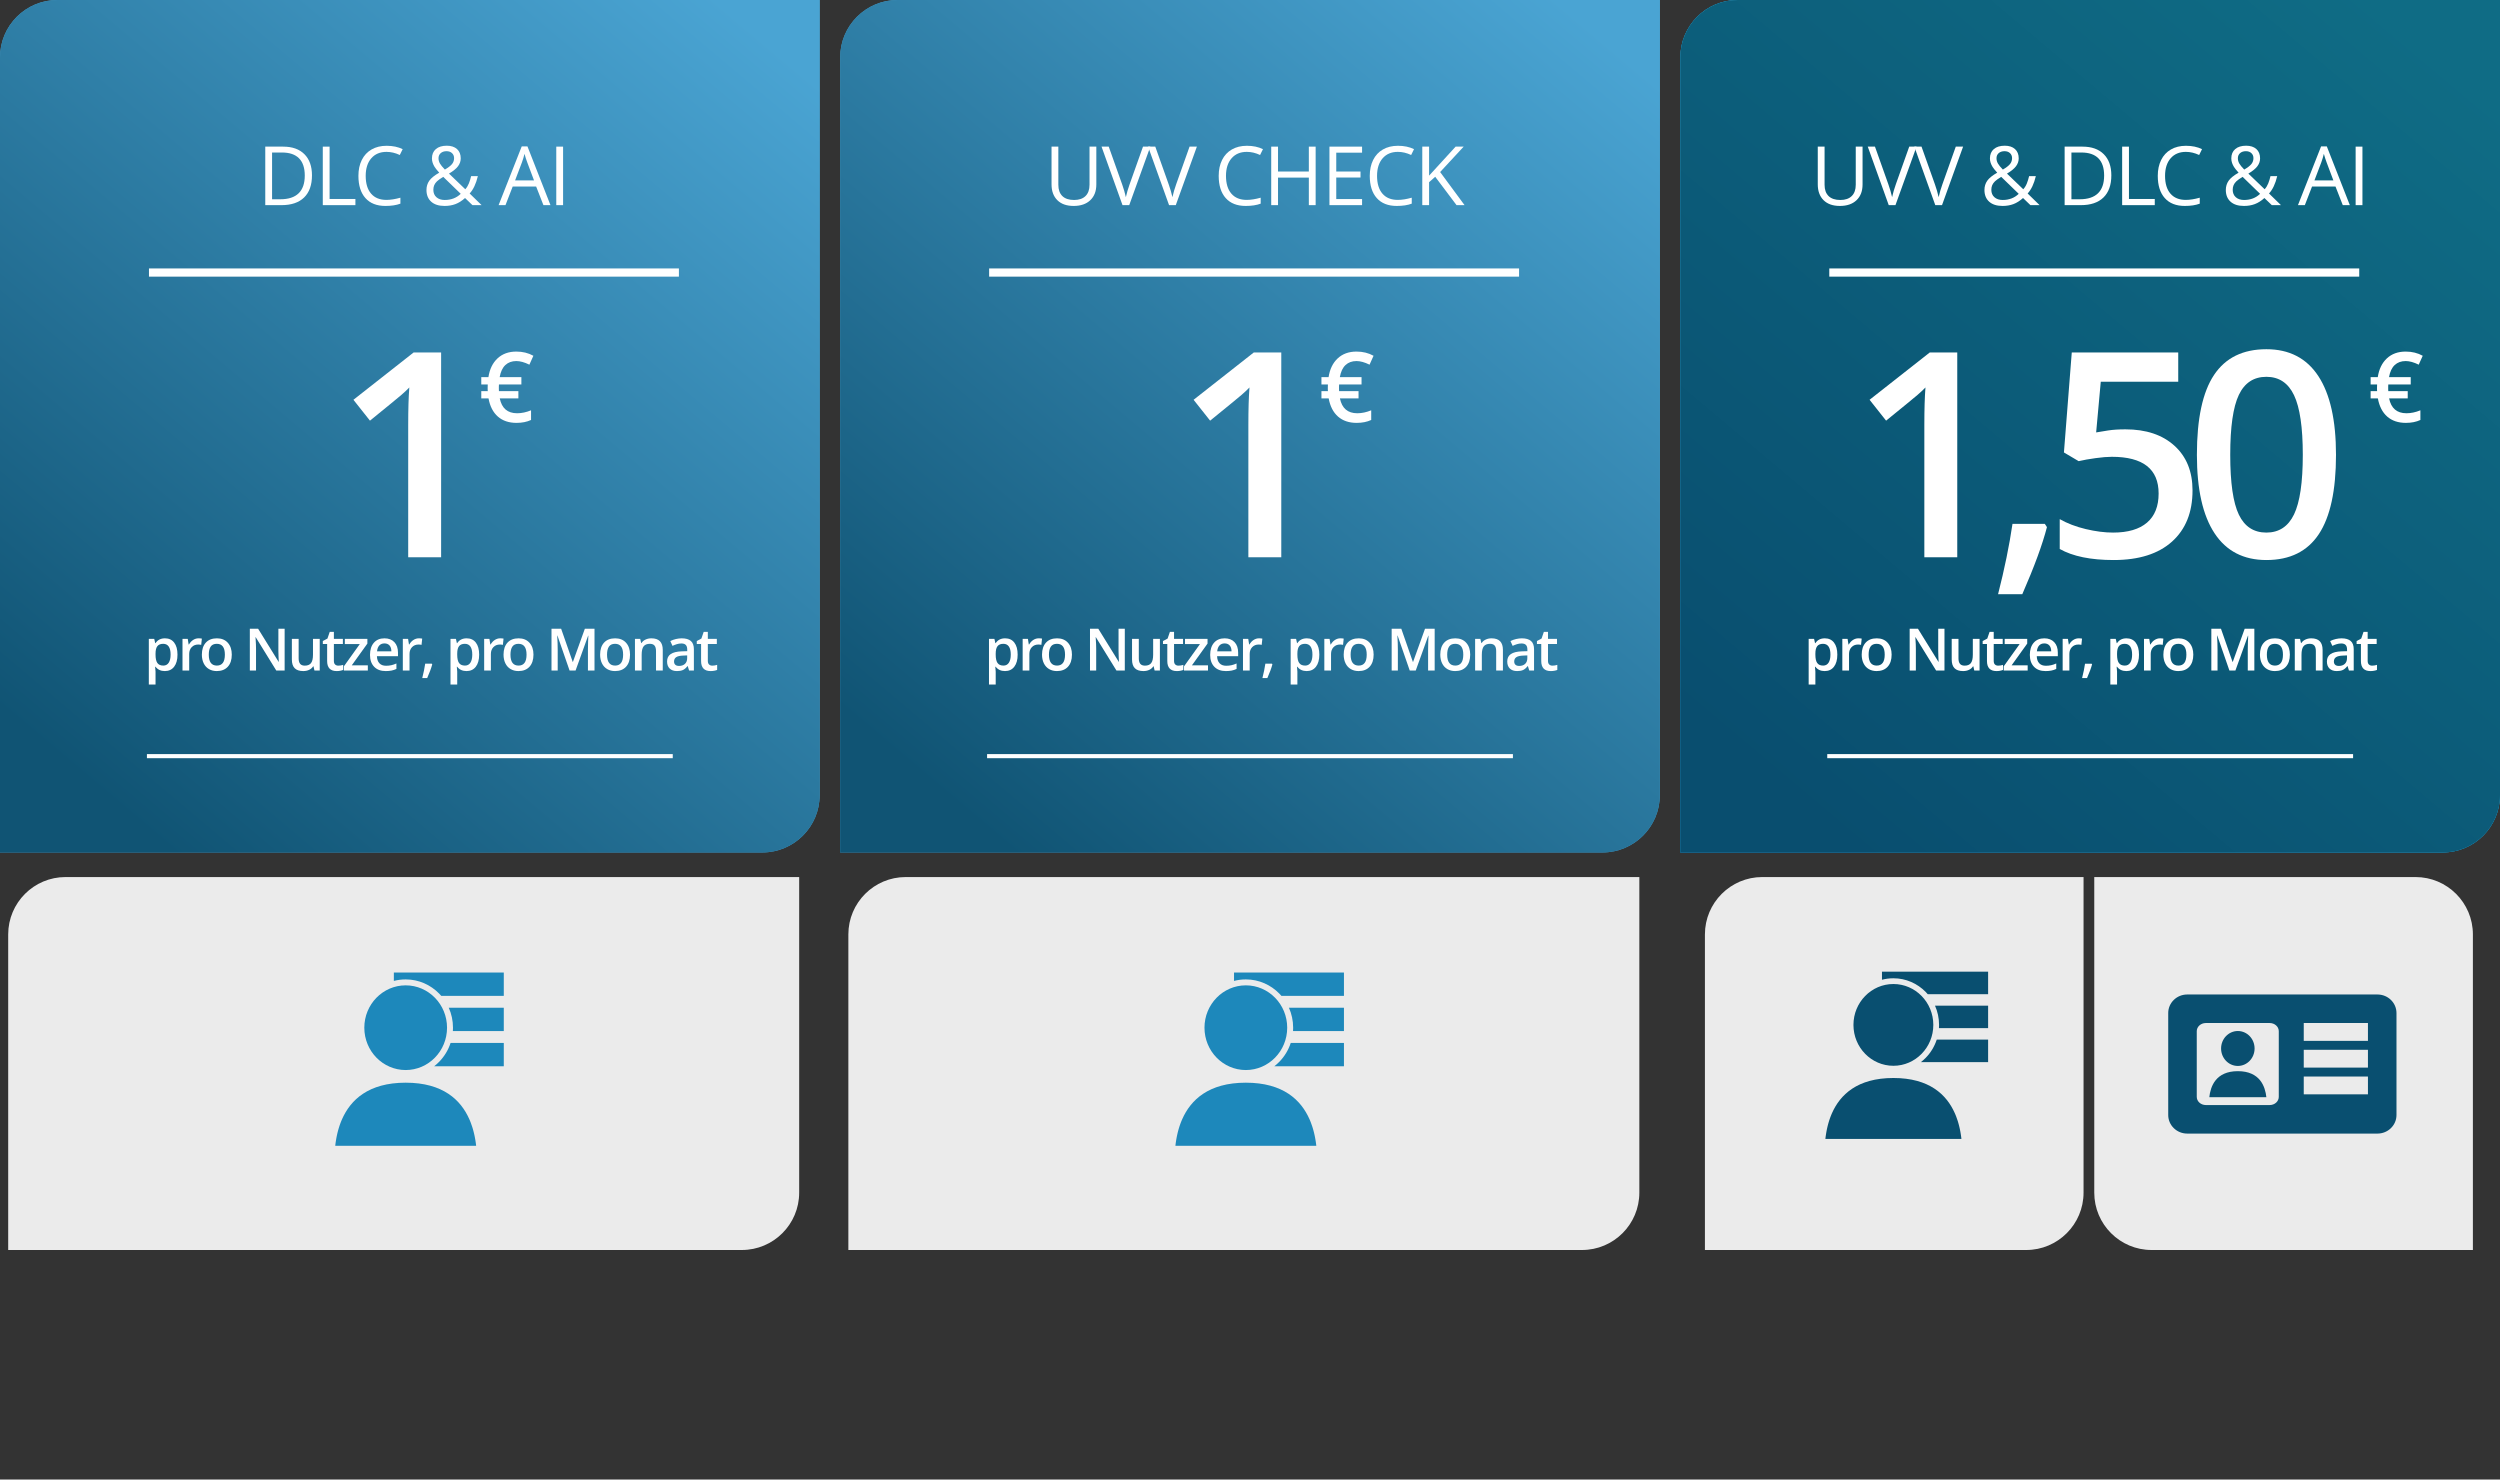 <svg width="610px" height="361px" viewBox="0 0 610 361" version="1.1" xmlns="http://www.w3.org/2000/svg" xmlns:xlink="http://www.w3.org/1999/xlink">
    <rect x="0" y="0" width="610" height="361" fill="#333333" stroke="none"/>
    <title>Image &amp; Text - Prices - UVV DE (Updated)</title>
    <defs>
        <linearGradient x1="96.228%" y1="6.825%" x2="20.765%" y2="100%" id="linearGradient-1">
            <stop stop-color="#4AA4D3" offset="0%"></stop>
            <stop stop-color="#105474" offset="100%"></stop>
        </linearGradient>
        <path d="M14,0 L200,0 L200,0 L200,194 C200,201.732 193.732,208 186,208 L0,208 L0,208 L3.55271368e-15,14 C2.60581843e-15,6.268 6.268,9.46895251e-16 14,0 Z" id="path-2"></path>
        <path d="M14,0 L200,0 L200,0 L200,194 C200,201.732 193.732,208 186,208 L0,208 L0,208 L3.55271368e-15,14 C2.60581843e-15,6.268 6.268,9.46895251e-16 14,0 Z" id="path-3"></path>
        <linearGradient x1="96.228%" y1="6.825%" x2="20.765%" y2="100%" id="linearGradient-4">
            <stop stop-color="#3EBDDF" offset="0%"></stop>
            <stop stop-color="#1D88BB" offset="100%"></stop>
        </linearGradient>
        <linearGradient x1="96.228%" y1="6.825%" x2="20.765%" y2="100%" id="linearGradient-5">
            <stop stop-color="#0F6C85" offset="1.53%"></stop>
            <stop stop-color="#094E6F" offset="100%"></stop>
        </linearGradient>
        <path d="M14,0 L200,0 L200,0 L200,194 C200,201.732 193.732,208 186,208 L0,208 L0,208 L3.55271368e-15,14 C2.60581843e-15,6.268 6.268,9.46895251e-16 14,0 Z" id="path-6"></path>
    </defs>
    <g id="Pricing" stroke="none" stroke-width="1" fill="none" fill-rule="evenodd">
        <g id="Image-&amp;-Text---Prices---UVV-DE-(Updated)">
            <rect id="Rectangle" x="0" y="0" width="610" height="361"></rect>
            <g id="Group-52">
                <g id="Group-62" transform="translate(207, 214)">
                    <path d="M14,0 L193,0 L193,0 L193,77 C193,84.732 186.732,91 179,91 L0,91 L0,91 L-1.77635684e-15,14 C-2.72325209e-15,6.268 6.268,9.46895251e-16 14,0 Z" id="Rectangle" fill="#EBEBEB"></path>
                    <g id="Icons/Products/checks" transform="translate(56.4, 5.4)" fill="#1D88BB">
                        <path d="M40.586,44.775 C49.711,44.775 54.051,49.014 56.115,53.687 L56.292,54.101 L56.292,54.101 L56.457,54.516 C56.589,54.862 56.711,55.21 56.821,55.557 L56.949,55.973 C56.99,56.112 57.03,56.25 57.067,56.388 L57.176,56.802 L57.176,56.802 L57.276,57.214 L57.276,57.214 L57.368,57.623 L57.368,57.623 L57.451,58.029 C57.464,58.096 57.477,58.163 57.489,58.23 L57.561,58.63 L57.561,58.63 L57.626,59.025 L57.626,59.025 L57.683,59.414 L57.683,59.414 L57.734,59.798 L57.734,59.798 L57.779,60.176 L57.779,60.176 L23.396,60.176 L23.441,59.798 L23.441,59.798 L23.492,59.414 L23.492,59.414 L23.55,59.025 L23.55,59.025 L23.614,58.63 L23.614,58.63 L23.686,58.23 L23.686,58.23 L23.765,57.826 L23.765,57.826 L23.852,57.419 L23.852,57.419 L23.947,57.008 C23.964,56.94 23.981,56.871 23.998,56.802 L24.107,56.388 C24.145,56.25 24.184,56.112 24.225,55.973 L24.353,55.557 C24.375,55.487 24.398,55.418 24.421,55.348 L24.564,54.932 C24.613,54.793 24.664,54.654 24.718,54.516 L24.882,54.101 L24.882,54.101 L25.059,53.687 C27.122,49.014 31.461,44.775 40.586,44.775 Z M40.586,21.025 C46.155,21.025 50.678,25.654 50.678,31.358 C50.678,37.067 46.155,41.69 40.586,41.69 C35.017,41.69 30.493,37.067 30.493,31.358 C30.493,25.654 35.017,21.025 40.586,21.025 Z M64.525,35.078 L64.525,40.765 L47.536,40.765 C47.968,40.432 48.377,40.068 48.759,39.676 C50.006,38.399 50.969,36.831 51.541,35.078 L64.525,35.078 Z M51.099,26.49 L64.525,26.491 L64.525,32.178 L52.1,32.178 C52.119,31.907 52.128,31.634 52.128,31.358 C52.128,29.622 51.759,27.973 51.099,26.49 Z M64.525,17.904 L64.525,23.591 L49.263,23.59 C49.1,23.401 48.932,23.218 48.758,23.04 C46.665,20.897 43.774,19.575 40.586,19.575 C39.59,19.575 38.623,19.704 37.7,19.947 L37.7,17.904 L64.525,17.904 Z" id="Icon"></path>
                    </g>
                </g>
                <g id="Group-62-Copy-2" transform="translate(2, 214)">
                    <path d="M14,0 L193,0 L193,0 L193,77 C193,84.732 186.732,91 179,91 L0,91 L0,91 L-1.77635684e-15,14 C-2.72325209e-15,6.268 6.268,9.46895251e-16 14,0 Z" id="Rectangle" fill="#EBEBEB"></path>
                    <g id="Icons/Products/checks" transform="translate(56.4, 5.4)" fill="#1D88BB">
                        <path d="M40.586,44.775 C49.711,44.775 54.051,49.014 56.115,53.687 L56.292,54.101 L56.292,54.101 L56.457,54.516 C56.589,54.862 56.711,55.21 56.821,55.557 L56.949,55.973 C56.99,56.112 57.03,56.25 57.067,56.388 L57.176,56.802 L57.176,56.802 L57.276,57.214 L57.276,57.214 L57.368,57.623 L57.368,57.623 L57.451,58.029 C57.464,58.096 57.477,58.163 57.489,58.23 L57.561,58.63 L57.561,58.63 L57.626,59.025 L57.626,59.025 L57.683,59.414 L57.683,59.414 L57.734,59.798 L57.734,59.798 L57.779,60.176 L57.779,60.176 L23.396,60.176 L23.441,59.798 L23.441,59.798 L23.492,59.414 L23.492,59.414 L23.55,59.025 L23.55,59.025 L23.614,58.63 L23.614,58.63 L23.686,58.23 L23.686,58.23 L23.765,57.826 L23.765,57.826 L23.852,57.419 L23.852,57.419 L23.947,57.008 C23.964,56.94 23.981,56.871 23.998,56.802 L24.107,56.388 C24.145,56.25 24.184,56.112 24.225,55.973 L24.353,55.557 C24.375,55.487 24.398,55.418 24.421,55.348 L24.564,54.932 C24.613,54.793 24.664,54.654 24.718,54.516 L24.882,54.101 L24.882,54.101 L25.059,53.687 C27.122,49.014 31.461,44.775 40.586,44.775 Z M40.586,21.025 C46.155,21.025 50.678,25.654 50.678,31.358 C50.678,37.067 46.155,41.69 40.586,41.69 C35.017,41.69 30.493,37.067 30.493,31.358 C30.493,25.654 35.017,21.025 40.586,21.025 Z M64.525,35.078 L64.525,40.765 L47.536,40.765 C47.968,40.432 48.377,40.068 48.759,39.676 C50.006,38.399 50.969,36.831 51.541,35.078 L64.525,35.078 Z M51.099,26.49 L64.525,26.491 L64.525,32.178 L52.1,32.178 C52.119,31.907 52.128,31.634 52.128,31.358 C52.128,29.622 51.759,27.973 51.099,26.49 Z M64.525,17.904 L64.525,23.591 L49.263,23.59 C49.1,23.401 48.932,23.218 48.758,23.04 C46.665,20.897 43.774,19.575 40.586,19.575 C39.59,19.575 38.623,19.704 37.7,19.947 L37.7,17.904 L64.525,17.904 Z" id="Icon"></path>
                    </g>
                </g>
                <g id="Group-53-Copy-2" transform="translate(205, 0)">
                    <g id="Rectangle">
                        <use fill="#4AA4D3" xlink:href="#path-2"></use>
                        <use fill="url(#linearGradient-1)" xlink:href="#path-2"></use>
                    </g>
                    <polygon id="Line-4" fill="#FFFFFF" fill-rule="nonzero" points="164.152 184 164.152 185 35.848 185 35.848 184"></polygon>
                    <g id="Group-59" transform="translate(36.313, 35.572)" fill="#FFFFFF" fill-rule="nonzero">
                        <g id="UVV-CHECK" transform="translate(15.263, 0)">
                            <path d="M10.928,0.205 L10.928,9.443 C10.928,11.071 10.436,12.35 9.453,13.281 C8.47,14.212 7.119,14.678 5.4,14.678 C3.682,14.678 2.352,14.209 1.411,13.271 C0.47,12.334 -5.68434189e-14,11.045 -5.68434189e-14,9.404 L-5.68434189e-14,0.205 L1.66,0.205 L1.66,9.521 C1.66,10.713 1.986,11.628 2.637,12.266 C3.288,12.904 4.245,13.223 5.508,13.223 C6.712,13.223 7.64,12.902 8.291,12.261 C8.942,11.619 9.268,10.7 9.268,9.502 L9.268,0.205 L10.928,0.205 Z" id="Path"></path>
                            <path d="M22.316,0.205 L24.103,0.205 L18.956,14.482 L17.316,14.482 L12.199,0.205 L13.956,0.205 L17.238,9.443 C17.615,10.505 17.915,11.536 18.136,12.539 C18.371,11.484 18.677,10.433 19.054,9.385 L22.316,0.205 Z" id="Path"></path>
                            <path d="M33.675,0.205 L35.462,0.205 L30.315,14.482 L28.675,14.482 L23.558,0.205 L25.315,0.205 L28.597,9.443 C28.974,10.505 29.274,11.536 29.495,12.539 C29.729,11.484 30.035,10.433 30.413,9.385 L33.675,0.205 Z" id="Path"></path>
                            <path d="M47.642,1.484 C46.073,1.484 44.835,2.007 43.927,3.052 C43.018,4.097 42.564,5.527 42.564,7.344 C42.564,9.212 43.002,10.656 43.878,11.675 C44.753,12.694 46.002,13.203 47.623,13.203 C48.619,13.203 49.755,13.024 51.031,12.666 L51.031,14.121 C50.041,14.492 48.821,14.678 47.369,14.678 C45.266,14.678 43.643,14.04 42.501,12.764 C41.358,11.488 40.787,9.674 40.787,7.324 C40.787,5.853 41.062,4.564 41.612,3.457 C42.162,2.35 42.957,1.497 43.995,0.898 C45.033,0.299 46.256,0 47.662,0 C49.159,0 50.468,0.273 51.588,0.82 L50.885,2.246 C49.804,1.738 48.723,1.484 47.642,1.484 Z" id="Path"></path>
                            <polygon id="Path" points="64.441 14.482 62.781 14.482 62.781 7.764 55.261 7.764 55.261 14.482 53.601 14.482 53.601 0.205 55.261 0.205 55.261 6.279 62.781 6.279 62.781 0.205 64.441 0.205"></polygon>
                            <polygon id="Path" points="75.77 14.482 67.811 14.482 67.811 0.205 75.77 0.205 75.77 1.68 69.471 1.68 69.471 6.279 75.389 6.279 75.389 7.744 69.471 7.744 69.471 12.998 75.77 12.998"></polygon>
                            <path d="M84.502,1.484 C82.933,1.484 81.695,2.007 80.786,3.052 C79.878,4.097 79.424,5.527 79.424,7.344 C79.424,9.212 79.862,10.656 80.737,11.675 C81.613,12.694 82.862,13.203 84.483,13.203 C85.479,13.203 86.615,13.024 87.891,12.666 L87.891,14.121 C86.901,14.492 85.681,14.678 84.229,14.678 C82.126,14.678 80.503,14.04 79.361,12.764 C78.218,11.488 77.647,9.674 77.647,7.324 C77.647,5.853 77.922,4.564 78.472,3.457 C79.022,2.35 79.816,1.497 80.855,0.898 C81.893,0.299 83.115,0 84.522,0 C86.019,0 87.328,0.273 88.447,0.82 L87.744,2.246 C86.664,1.738 85.583,1.484 84.502,1.484 Z" id="Path"></path>
                            <polygon id="Path" points="100.773 14.482 98.82 14.482 93.615 7.559 92.121 8.887 92.121 14.482 90.461 14.482 90.461 0.205 92.121 0.205 92.121 7.285 98.595 0.205 100.558 0.205 94.816 6.406"></polygon>
                        </g>
                        <g id="Group-66" transform="translate(0, 50.213)">
                            <g id="pro-Nutzer,-pro-Mona" transform="translate(0, 67.623)">
                                <path d="M3.912,10.333 C2.935,10.333 2.178,9.983 1.639,9.281 L1.541,9.281 C1.606,9.931 1.639,10.327 1.639,10.466 L1.639,13.625 L0,13.625 L0,2.482 L1.325,2.482 C1.362,2.626 1.439,2.97 1.555,3.514 L1.639,3.514 C2.15,2.733 2.917,2.343 3.94,2.343 C4.902,2.343 5.651,2.691 6.188,3.389 C6.725,4.086 6.994,5.064 6.994,6.324 C6.994,7.584 6.72,8.567 6.174,9.274 C5.628,9.98 4.874,10.333 3.912,10.333 Z M3.514,3.682 C2.863,3.682 2.388,3.872 2.088,4.253 C1.788,4.634 1.639,5.243 1.639,6.08 L1.639,6.324 C1.639,7.263 1.787,7.943 2.085,8.364 C2.382,8.784 2.868,8.995 3.542,8.995 C4.109,8.995 4.546,8.762 4.853,8.297 C5.16,7.833 5.313,7.17 5.313,6.31 C5.313,5.446 5.161,4.791 4.856,4.347 C4.552,3.904 4.105,3.682 3.514,3.682 Z" id="Shape"></path>
                                <path d="M12.126,2.343 C12.456,2.343 12.728,2.366 12.942,2.413 L12.782,3.94 C12.549,3.884 12.308,3.856 12.057,3.856 C11.401,3.856 10.87,4.07 10.463,4.497 C10.057,4.925 9.853,5.481 9.853,6.164 L9.853,10.194 L8.215,10.194 L8.215,2.482 L9.498,2.482 L9.714,3.842 L9.798,3.842 C10.053,3.382 10.387,3.017 10.798,2.747 C11.21,2.478 11.652,2.343 12.126,2.343 Z" id="Path"></path>
                                <path d="M20.244,6.324 C20.244,7.584 19.921,8.567 19.274,9.274 C18.628,9.98 17.729,10.333 16.576,10.333 C15.855,10.333 15.219,10.171 14.665,9.845 C14.112,9.52 13.687,9.053 13.389,8.444 C13.092,7.835 12.943,7.128 12.943,6.324 C12.943,5.074 13.264,4.098 13.905,3.396 C14.547,2.694 15.451,2.343 16.618,2.343 C17.733,2.343 18.617,2.702 19.267,3.42 C19.918,4.138 20.244,5.106 20.244,6.324 Z M14.631,6.324 C14.631,8.105 15.288,8.995 16.604,8.995 C17.905,8.995 18.556,8.105 18.556,6.324 C18.556,4.562 17.901,3.682 16.59,3.682 C15.902,3.682 15.403,3.909 15.094,4.365 C14.785,4.82 14.631,5.474 14.631,6.324 Z" id="Shape"></path>
                                <path d="M33.138,10.194 L31.095,10.194 L26.082,2.071 L26.026,2.071 L26.061,2.524 C26.126,3.389 26.158,4.179 26.158,4.895 L26.158,10.194 L24.645,10.194 L24.645,0 L26.667,0 L31.667,8.081 L31.709,8.081 C31.699,7.974 31.681,7.585 31.653,6.913 C31.625,6.242 31.611,5.718 31.611,5.341 L31.611,0 L33.138,0 L33.138,10.194 Z" id="Path"></path>
                                <path d="M40.411,10.194 L40.181,9.183 L40.098,9.183 C39.87,9.541 39.546,9.822 39.125,10.027 C38.704,10.231 38.224,10.333 37.685,10.333 C36.751,10.333 36.054,10.101 35.593,9.636 C35.133,9.171 34.903,8.467 34.903,7.523 L34.903,2.482 L36.556,2.482 L36.556,7.238 C36.556,7.828 36.676,8.271 36.918,8.566 C37.16,8.861 37.539,9.009 38.055,9.009 C38.743,9.009 39.248,8.803 39.571,8.392 C39.894,7.98 40.056,7.291 40.056,6.324 L40.056,2.482 L41.701,2.482 L41.701,10.194 L40.411,10.194 Z" id="Path"></path>
                                <path d="M46.228,9.009 C46.627,9.009 47.027,8.946 47.427,8.82 L47.427,10.055 C47.246,10.134 47.012,10.2 46.726,10.253 C46.44,10.307 46.144,10.333 45.837,10.333 C44.285,10.333 43.508,9.515 43.508,7.879 L43.508,3.723 L42.455,3.723 L42.455,2.998 L43.585,2.399 L44.143,0.767 L45.154,0.767 L45.154,2.482 L47.35,2.482 L47.35,3.723 L45.154,3.723 L45.154,7.851 C45.154,8.246 45.253,8.538 45.45,8.726 C45.648,8.915 45.907,9.009 46.228,9.009 Z" id="Path"></path>
                                <polygon id="Path" points="53.438 10.194 47.588 10.194 47.588 9.183 51.486 3.737 47.825 3.737 47.825 2.482 53.327 2.482 53.327 3.626 49.513 8.939 53.438 8.939"></polygon>
                                <path d="M57.797,10.333 C56.598,10.333 55.66,9.984 54.984,9.284 C54.307,8.585 53.969,7.621 53.969,6.394 C53.969,5.134 54.283,4.144 54.911,3.424 C55.538,2.703 56.4,2.343 57.497,2.343 C58.515,2.343 59.32,2.652 59.91,3.27 C60.5,3.888 60.795,4.739 60.795,5.822 L60.795,6.708 L55.657,6.708 C55.68,7.456 55.882,8.031 56.263,8.433 C56.644,8.836 57.181,9.037 57.874,9.037 C58.329,9.037 58.754,8.994 59.146,8.908 C59.539,8.822 59.961,8.679 60.412,8.479 L60.412,9.811 C60.012,10.001 59.608,10.136 59.199,10.215 C58.79,10.294 58.322,10.333 57.797,10.333 Z M57.497,3.584 C56.977,3.584 56.56,3.749 56.246,4.079 C55.932,4.409 55.745,4.89 55.684,5.522 L59.185,5.522 C59.175,4.886 59.022,4.403 58.725,4.076 C58.427,3.748 58.018,3.584 57.497,3.584 Z" id="Shape"></path>
                                <path d="M65.886,2.343 C66.217,2.343 66.488,2.366 66.702,2.413 L66.542,3.94 C66.309,3.884 66.068,3.856 65.817,3.856 C65.161,3.856 64.63,4.07 64.223,4.497 C63.817,4.925 63.613,5.481 63.613,6.164 L63.613,10.194 L61.975,10.194 L61.975,2.482 L63.258,2.482 L63.474,3.842 L63.558,3.842 C63.813,3.382 64.147,3.017 64.558,2.747 C64.97,2.478 65.412,2.343 65.886,2.343 Z" id="Path"></path>
                                <path d="M69.151,8.695 C68.928,9.56 68.518,10.673 67.923,12.035 L66.717,12.035 C67.038,10.78 67.277,9.613 67.435,8.535 L69.046,8.535 L69.151,8.695 Z" id="Path"></path>
                                <path d="M77.52,10.333 C76.544,10.333 75.786,9.983 75.247,9.281 L75.149,9.281 C75.214,9.931 75.247,10.327 75.247,10.466 L75.247,13.625 L73.608,13.625 L73.608,2.482 L74.933,2.482 C74.97,2.626 75.047,2.97 75.163,3.514 L75.247,3.514 C75.758,2.733 76.525,2.343 77.548,2.343 C78.51,2.343 79.259,2.691 79.796,3.389 C80.333,4.086 80.602,5.064 80.602,6.324 C80.602,7.584 80.329,8.567 79.782,9.274 C79.236,9.98 78.482,10.333 77.52,10.333 Z M77.122,3.682 C76.472,3.682 75.996,3.872 75.696,4.253 C75.397,4.634 75.247,5.243 75.247,6.08 L75.247,6.324 C75.247,7.263 75.395,7.943 75.693,8.364 C75.99,8.784 76.476,8.995 77.15,8.995 C77.717,8.995 78.154,8.762 78.461,8.297 C78.768,7.833 78.921,7.17 78.921,6.31 C78.921,5.446 78.769,4.791 78.465,4.347 C78.16,3.904 77.713,3.682 77.122,3.682 Z" id="Shape"></path>
                                <path d="M85.735,2.343 C86.065,2.343 86.337,2.366 86.55,2.413 L86.39,3.94 C86.158,3.884 85.916,3.856 85.665,3.856 C85.009,3.856 84.478,4.07 84.072,4.497 C83.665,4.925 83.461,5.481 83.461,6.164 L83.461,10.194 L81.823,10.194 L81.823,2.482 L83.106,2.482 L83.322,3.842 L83.406,3.842 C83.661,3.382 83.995,3.017 84.406,2.747 C84.818,2.478 85.26,2.343 85.735,2.343 Z" id="Path"></path>
                                <path d="M93.852,6.324 C93.852,7.584 93.529,8.567 92.883,9.274 C92.236,9.98 91.337,10.333 90.184,10.333 C89.464,10.333 88.827,10.171 88.274,9.845 C87.72,9.52 87.295,9.053 86.998,8.444 C86.7,7.835 86.551,7.128 86.551,6.324 C86.551,5.074 86.872,4.098 87.514,3.396 C88.155,2.694 89.059,2.343 90.226,2.343 C91.342,2.343 92.225,2.702 92.876,3.42 C93.526,4.138 93.852,5.106 93.852,6.324 Z M88.239,6.324 C88.239,8.105 88.896,8.995 90.212,8.995 C91.514,8.995 92.164,8.105 92.164,6.324 C92.164,4.562 91.509,3.682 90.198,3.682 C89.51,3.682 89.012,3.909 88.702,4.365 C88.393,4.82 88.239,5.474 88.239,6.324 Z" id="Shape"></path>
                                <path d="M102.66,10.194 L99.704,1.68 L99.648,1.68 C99.727,2.945 99.766,4.13 99.766,5.236 L99.766,10.194 L98.253,10.194 L98.253,0 L100.603,0 L103.434,8.109 L103.476,8.109 L106.391,0 L108.747,0 L108.747,10.194 L107.144,10.194 L107.144,5.153 C107.144,4.646 107.156,3.986 107.182,3.173 C107.207,2.359 107.23,1.866 107.248,1.694 L107.192,1.694 L104.131,10.194 L102.66,10.194 Z" id="Path"></path>
                                <path d="M117.415,6.324 C117.415,7.584 117.092,8.567 116.446,9.274 C115.8,9.98 114.9,10.333 113.748,10.333 C113.027,10.333 112.39,10.171 111.837,9.845 C111.284,9.52 110.859,9.053 110.561,8.444 C110.264,7.835 110.115,7.128 110.115,6.324 C110.115,5.074 110.436,4.098 111.077,3.396 C111.719,2.694 112.623,2.343 113.789,2.343 C114.905,2.343 115.788,2.702 116.439,3.42 C117.09,4.138 117.415,5.106 117.415,6.324 Z M111.802,6.324 C111.802,8.105 112.46,8.995 113.776,8.995 C115.077,8.995 115.728,8.105 115.728,6.324 C115.728,4.562 115.072,3.682 113.762,3.682 C113.074,3.682 112.575,3.909 112.266,4.365 C111.957,4.82 111.802,5.474 111.802,6.324 Z" id="Shape"></path>
                                <path d="M125.4,10.194 L123.754,10.194 L123.754,5.453 C123.754,4.858 123.635,4.414 123.395,4.121 C123.156,3.828 122.776,3.682 122.255,3.682 C121.563,3.682 121.056,3.886 120.735,4.295 C120.414,4.704 120.254,5.39 120.254,6.352 L120.254,10.194 L118.616,10.194 L118.616,2.482 L119.898,2.482 L120.129,3.493 L120.212,3.493 C120.445,3.126 120.775,2.843 121.202,2.643 C121.63,2.443 122.104,2.343 122.625,2.343 C124.475,2.343 125.4,3.284 125.4,5.167 L125.4,10.194 Z" id="Path"></path>
                                <path d="M131.823,10.194 L131.495,9.12 L131.439,9.12 C131.067,9.59 130.693,9.909 130.317,10.079 C129.94,10.249 129.457,10.333 128.866,10.333 C128.109,10.333 127.517,10.129 127.092,9.72 C126.666,9.311 126.454,8.732 126.454,7.984 C126.454,7.189 126.749,6.589 127.339,6.185 C127.93,5.78 128.829,5.56 130.038,5.522 L131.369,5.481 L131.369,5.069 C131.369,4.576 131.254,4.208 131.024,3.964 C130.794,3.72 130.437,3.598 129.954,3.598 C129.559,3.598 129.18,3.656 128.818,3.772 C128.455,3.888 128.106,4.026 127.772,4.184 L127.242,3.012 C127.66,2.794 128.118,2.628 128.615,2.514 C129.113,2.4 129.582,2.343 130.024,2.343 C131.005,2.343 131.745,2.557 132.245,2.984 C132.744,3.412 132.994,4.084 132.994,4.999 L132.994,10.194 L131.823,10.194 Z M129.382,9.078 C129.977,9.078 130.455,8.912 130.815,8.58 C131.175,8.247 131.356,7.781 131.356,7.182 L131.356,6.512 L130.365,6.554 C129.594,6.582 129.032,6.711 128.682,6.941 C128.331,7.171 128.155,7.523 128.155,7.998 C128.155,8.342 128.257,8.608 128.462,8.796 C128.666,8.984 128.973,9.078 129.382,9.078 Z" id="Shape"></path>
                                <path d="M137.472,9.009 C137.871,9.009 138.271,8.946 138.671,8.82 L138.671,10.055 C138.49,10.134 138.256,10.2 137.97,10.253 C137.684,10.307 137.388,10.333 137.081,10.333 C135.529,10.333 134.752,9.515 134.752,7.879 L134.752,3.723 L133.699,3.723 L133.699,2.998 L134.829,2.399 L135.387,0.767 L136.398,0.767 L136.398,2.482 L138.594,2.482 L138.594,3.723 L136.398,3.723 L136.398,7.851 C136.398,8.246 136.497,8.538 136.694,8.726 C136.892,8.915 137.151,9.009 137.472,9.009 Z" id="Path"></path>
                            </g>
                            <g id="€" transform="translate(81.119, 0)">
                                <path d="M8.553,2.313 C7.461,2.313 6.568,2.638 5.874,3.289 C5.181,3.94 4.718,4.923 4.486,6.241 L9.785,6.241 L9.785,8.03 L4.311,8.03 L4.288,8.553 L4.288,9.192 L4.311,9.646 L9.053,9.646 L9.053,11.424 L4.509,11.424 C5.005,13.841 6.415,15.049 8.739,15.049 C9.847,15.049 10.982,14.809 12.144,14.329 L12.144,16.688 C11.129,17.16 9.948,17.397 8.6,17.397 C6.732,17.397 5.216,16.885 4.05,15.863 C2.884,14.84 2.123,13.36 1.766,11.424 L0,11.424 L0,9.646 L1.58,9.646 L1.557,9.216 L1.557,8.786 L1.58,8.03 L0,8.03 L0,6.241 L1.743,6.241 C2.038,4.296 2.777,2.77 3.963,1.662 C5.148,0.554 6.678,0 8.553,0 C10.103,0 11.489,0.341 12.713,1.023 L11.737,3.196 C10.544,2.607 9.483,2.313 8.553,2.313 Z" id="Path"></path>
                            </g>
                            <g id="1" transform="translate(49.924, 0.21)">
                                <path d="M21.396,49.971 L13.364,49.971 L13.364,17.705 C13.364,13.854 13.455,10.801 13.638,8.545 C13.114,9.092 12.47,9.696 11.707,10.356 C10.943,11.017 8.385,13.114 4.033,16.646 L0,11.553 L14.697,0 L21.396,0 L21.396,49.971 Z" id="Path"></path>
                            </g>
                        </g>
                    </g>
                    <polygon id="Line-4" fill="#FFFFFF" fill-rule="nonzero" points="165.652 65.5 165.652 67.5 36.348 67.5 36.348 65.5"></polygon>
                </g>
                <g id="Group-53-Copy-5">
                    <g id="Rectangle">
                        <use fill="#4AA4D3" xlink:href="#path-3"></use>
                        <use fill="url(#linearGradient-1)" xlink:href="#path-3"></use>
                    </g>
                    <polygon id="Line-4" fill="#FFFFFF" fill-rule="nonzero" points="164.152 184 164.152 185 35.848 185 35.848 184"></polygon>
                    <g id="Group-59" transform="translate(36.313, 35.553)" fill="#FFFFFF" fill-rule="nonzero">
                        <g id="DLC-&amp;-AI" transform="translate(28.413, 0)">
                            <path d="M11.396,7.227 C11.396,9.583 10.757,11.385 9.478,12.632 C8.198,13.879 6.357,14.502 3.955,14.502 L0,14.502 L0,0.225 L4.375,0.225 C6.595,0.225 8.32,0.84 9.551,2.07 C10.781,3.301 11.396,5.02 11.396,7.227 Z M9.639,7.285 C9.639,5.423 9.172,4.02 8.237,3.076 C7.303,2.132 5.915,1.66 4.072,1.66 L1.66,1.66 L1.66,13.066 L3.682,13.066 C5.661,13.066 7.148,12.58 8.145,11.606 C9.141,10.633 9.639,9.193 9.639,7.285 Z" id="Shape"></path>
                            <polygon id="Path" points="14.035 14.502 14.035 0.225 15.695 0.225 15.695 12.998 21.994 12.998 21.994 14.502"></polygon>
                            <path d="M29.583,1.504 C28.014,1.504 26.775,2.026 25.867,3.071 C24.959,4.116 24.505,5.547 24.505,7.363 C24.505,9.232 24.943,10.675 25.818,11.694 C26.694,12.713 27.942,13.223 29.563,13.223 C30.559,13.223 31.696,13.044 32.972,12.686 L32.972,14.141 C31.982,14.512 30.761,14.697 29.309,14.697 C27.207,14.697 25.584,14.059 24.441,12.783 C23.299,11.507 22.727,9.694 22.727,7.344 C22.727,5.872 23.003,4.583 23.553,3.477 C24.103,2.37 24.897,1.517 25.935,0.918 C26.974,0.319 28.196,0.02 29.602,0.02 C31.1,0.02 32.408,0.293 33.528,0.84 L32.825,2.266 C31.744,1.758 30.664,1.504 29.583,1.504 Z" id="Path"></path>
                            <path d="M42.271,3.066 C42.271,3.516 42.388,3.944 42.623,4.351 C42.857,4.757 43.258,5.247 43.824,5.82 C44.664,5.332 45.248,4.881 45.577,4.468 C45.906,4.054 46.07,3.577 46.07,3.037 C46.07,2.536 45.902,2.127 45.567,1.812 C45.232,1.496 44.784,1.338 44.224,1.338 C43.645,1.338 43.175,1.494 42.813,1.807 C42.452,2.119 42.271,2.539 42.271,3.066 Z M43.785,13.242 C45.354,13.242 46.656,12.741 47.691,11.738 L43.424,7.598 C42.701,8.04 42.19,8.407 41.89,8.696 C41.591,8.986 41.37,9.297 41.226,9.629 C41.083,9.961 41.012,10.339 41.012,10.762 C41.012,11.523 41.264,12.127 41.768,12.573 C42.273,13.019 42.945,13.242 43.785,13.242 Z M39.332,10.801 C39.332,9.954 39.558,9.206 40.011,8.555 C40.463,7.904 41.275,7.246 42.447,6.582 C41.894,5.964 41.518,5.495 41.319,5.176 C41.121,4.857 40.963,4.525 40.846,4.18 C40.728,3.835 40.67,3.477 40.67,3.105 C40.67,2.129 40.989,1.367 41.627,0.82 C42.265,0.273 43.153,0 44.293,0 C45.347,0 46.178,0.272 46.783,0.815 C47.388,1.359 47.691,2.116 47.691,3.086 C47.691,3.783 47.47,4.425 47.027,5.015 C46.584,5.604 45.852,6.201 44.83,6.807 L48.805,10.625 C49.169,10.221 49.46,9.748 49.679,9.204 C49.897,8.66 50.081,8.066 50.23,7.422 L51.871,7.422 C51.428,9.284 50.761,10.697 49.869,11.66 L52.789,14.502 L50.553,14.502 L48.746,12.764 C47.978,13.454 47.196,13.949 46.402,14.248 C45.608,14.548 44.722,14.697 43.746,14.697 C42.346,14.697 41.261,14.352 40.489,13.662 C39.718,12.972 39.332,12.018 39.332,10.801 Z" id="Shape"></path>
                            <path d="M67.87,14.502 L66.093,9.961 L60.37,9.961 L58.612,14.502 L56.932,14.502 L62.577,0.166 L63.973,0.166 L69.589,14.502 L67.87,14.502 Z M65.575,8.467 L63.915,4.043 C63.7,3.483 63.479,2.796 63.251,1.982 C63.107,2.607 62.902,3.294 62.635,4.043 L60.956,8.467 L65.575,8.467 Z" id="Shape"></path>
                            <polygon id="Path" points="71.006 14.502 71.006 0.225 72.666 0.225 72.666 14.502"></polygon>
                        </g>
                        <g id="Group-66" transform="translate(0, 50.232)">
                            <g id="pro-Nutzer,-pro-Mona" transform="translate(0, 67.623)">
                                <path d="M3.912,10.333 C2.935,10.333 2.178,9.983 1.639,9.281 L1.541,9.281 C1.606,9.931 1.639,10.327 1.639,10.466 L1.639,13.625 L0,13.625 L0,2.482 L1.325,2.482 C1.362,2.626 1.439,2.97 1.555,3.514 L1.639,3.514 C2.15,2.733 2.917,2.343 3.94,2.343 C4.902,2.343 5.651,2.691 6.188,3.389 C6.725,4.086 6.994,5.064 6.994,6.324 C6.994,7.584 6.72,8.567 6.174,9.274 C5.628,9.98 4.874,10.333 3.912,10.333 Z M3.514,3.682 C2.863,3.682 2.388,3.872 2.088,4.253 C1.788,4.634 1.639,5.243 1.639,6.08 L1.639,6.324 C1.639,7.263 1.787,7.943 2.085,8.364 C2.382,8.784 2.868,8.995 3.542,8.995 C4.109,8.995 4.546,8.762 4.853,8.297 C5.16,7.833 5.313,7.17 5.313,6.31 C5.313,5.446 5.161,4.791 4.856,4.347 C4.552,3.904 4.105,3.682 3.514,3.682 Z" id="Shape"></path>
                                <path d="M12.126,2.343 C12.456,2.343 12.728,2.366 12.942,2.413 L12.782,3.94 C12.549,3.884 12.308,3.856 12.057,3.856 C11.401,3.856 10.87,4.07 10.463,4.497 C10.057,4.925 9.853,5.481 9.853,6.164 L9.853,10.194 L8.215,10.194 L8.215,2.482 L9.498,2.482 L9.714,3.842 L9.798,3.842 C10.053,3.382 10.387,3.017 10.798,2.747 C11.21,2.478 11.652,2.343 12.126,2.343 Z" id="Path"></path>
                                <path d="M20.244,6.324 C20.244,7.584 19.921,8.567 19.274,9.274 C18.628,9.98 17.729,10.333 16.576,10.333 C15.855,10.333 15.219,10.171 14.665,9.845 C14.112,9.52 13.687,9.053 13.389,8.444 C13.092,7.835 12.943,7.128 12.943,6.324 C12.943,5.074 13.264,4.098 13.905,3.396 C14.547,2.694 15.451,2.343 16.618,2.343 C17.733,2.343 18.617,2.702 19.267,3.42 C19.918,4.138 20.244,5.106 20.244,6.324 Z M14.631,6.324 C14.631,8.105 15.288,8.995 16.604,8.995 C17.905,8.995 18.556,8.105 18.556,6.324 C18.556,4.562 17.901,3.682 16.59,3.682 C15.902,3.682 15.403,3.909 15.094,4.365 C14.785,4.82 14.631,5.474 14.631,6.324 Z" id="Shape"></path>
                                <path d="M33.138,10.194 L31.095,10.194 L26.082,2.071 L26.026,2.071 L26.061,2.524 C26.126,3.389 26.158,4.179 26.158,4.895 L26.158,10.194 L24.645,10.194 L24.645,0 L26.667,0 L31.667,8.081 L31.709,8.081 C31.699,7.974 31.681,7.585 31.653,6.913 C31.625,6.242 31.611,5.718 31.611,5.341 L31.611,0 L33.138,0 L33.138,10.194 Z" id="Path"></path>
                                <path d="M40.411,10.194 L40.181,9.183 L40.098,9.183 C39.87,9.541 39.546,9.822 39.125,10.027 C38.704,10.231 38.224,10.333 37.685,10.333 C36.751,10.333 36.054,10.101 35.593,9.636 C35.133,9.171 34.903,8.467 34.903,7.523 L34.903,2.482 L36.556,2.482 L36.556,7.238 C36.556,7.828 36.676,8.271 36.918,8.566 C37.16,8.861 37.539,9.009 38.055,9.009 C38.743,9.009 39.248,8.803 39.571,8.392 C39.894,7.98 40.056,7.291 40.056,6.324 L40.056,2.482 L41.701,2.482 L41.701,10.194 L40.411,10.194 Z" id="Path"></path>
                                <path d="M46.228,9.009 C46.627,9.009 47.027,8.946 47.427,8.82 L47.427,10.055 C47.246,10.134 47.012,10.2 46.726,10.253 C46.44,10.307 46.144,10.333 45.837,10.333 C44.285,10.333 43.508,9.515 43.508,7.879 L43.508,3.723 L42.455,3.723 L42.455,2.998 L43.585,2.399 L44.143,0.767 L45.154,0.767 L45.154,2.482 L47.35,2.482 L47.35,3.723 L45.154,3.723 L45.154,7.851 C45.154,8.246 45.253,8.538 45.45,8.726 C45.648,8.915 45.907,9.009 46.228,9.009 Z" id="Path"></path>
                                <polygon id="Path" points="53.438 10.194 47.588 10.194 47.588 9.183 51.486 3.737 47.825 3.737 47.825 2.482 53.327 2.482 53.327 3.626 49.513 8.939 53.438 8.939"></polygon>
                                <path d="M57.797,10.333 C56.598,10.333 55.66,9.984 54.984,9.284 C54.307,8.585 53.969,7.621 53.969,6.394 C53.969,5.134 54.283,4.144 54.911,3.424 C55.538,2.703 56.4,2.343 57.497,2.343 C58.515,2.343 59.32,2.652 59.91,3.27 C60.5,3.888 60.795,4.739 60.795,5.822 L60.795,6.708 L55.657,6.708 C55.68,7.456 55.882,8.031 56.263,8.433 C56.644,8.836 57.181,9.037 57.874,9.037 C58.329,9.037 58.754,8.994 59.146,8.908 C59.539,8.822 59.961,8.679 60.412,8.479 L60.412,9.811 C60.012,10.001 59.608,10.136 59.199,10.215 C58.79,10.294 58.322,10.333 57.797,10.333 Z M57.497,3.584 C56.977,3.584 56.56,3.749 56.246,4.079 C55.932,4.409 55.745,4.89 55.684,5.522 L59.185,5.522 C59.175,4.886 59.022,4.403 58.725,4.076 C58.427,3.748 58.018,3.584 57.497,3.584 Z" id="Shape"></path>
                                <path d="M65.886,2.343 C66.217,2.343 66.488,2.366 66.702,2.413 L66.542,3.94 C66.309,3.884 66.068,3.856 65.817,3.856 C65.161,3.856 64.63,4.07 64.223,4.497 C63.817,4.925 63.613,5.481 63.613,6.164 L63.613,10.194 L61.975,10.194 L61.975,2.482 L63.258,2.482 L63.474,3.842 L63.558,3.842 C63.813,3.382 64.147,3.017 64.558,2.747 C64.97,2.478 65.412,2.343 65.886,2.343 Z" id="Path"></path>
                                <path d="M69.151,8.695 C68.928,9.56 68.518,10.673 67.923,12.035 L66.717,12.035 C67.038,10.78 67.277,9.613 67.435,8.535 L69.046,8.535 L69.151,8.695 Z" id="Path"></path>
                                <path d="M77.52,10.333 C76.544,10.333 75.786,9.983 75.247,9.281 L75.149,9.281 C75.214,9.931 75.247,10.327 75.247,10.466 L75.247,13.625 L73.608,13.625 L73.608,2.482 L74.933,2.482 C74.97,2.626 75.047,2.97 75.163,3.514 L75.247,3.514 C75.758,2.733 76.525,2.343 77.548,2.343 C78.51,2.343 79.259,2.691 79.796,3.389 C80.333,4.086 80.602,5.064 80.602,6.324 C80.602,7.584 80.329,8.567 79.782,9.274 C79.236,9.98 78.482,10.333 77.52,10.333 Z M77.122,3.682 C76.472,3.682 75.996,3.872 75.696,4.253 C75.397,4.634 75.247,5.243 75.247,6.08 L75.247,6.324 C75.247,7.263 75.395,7.943 75.693,8.364 C75.99,8.784 76.476,8.995 77.15,8.995 C77.717,8.995 78.154,8.762 78.461,8.297 C78.768,7.833 78.921,7.17 78.921,6.31 C78.921,5.446 78.769,4.791 78.465,4.347 C78.16,3.904 77.713,3.682 77.122,3.682 Z" id="Shape"></path>
                                <path d="M85.735,2.343 C86.065,2.343 86.337,2.366 86.55,2.413 L86.39,3.94 C86.158,3.884 85.916,3.856 85.665,3.856 C85.009,3.856 84.478,4.07 84.072,4.497 C83.665,4.925 83.461,5.481 83.461,6.164 L83.461,10.194 L81.823,10.194 L81.823,2.482 L83.106,2.482 L83.322,3.842 L83.406,3.842 C83.661,3.382 83.995,3.017 84.406,2.747 C84.818,2.478 85.26,2.343 85.735,2.343 Z" id="Path"></path>
                                <path d="M93.852,6.324 C93.852,7.584 93.529,8.567 92.883,9.274 C92.236,9.98 91.337,10.333 90.184,10.333 C89.464,10.333 88.827,10.171 88.274,9.845 C87.72,9.52 87.295,9.053 86.998,8.444 C86.7,7.835 86.551,7.128 86.551,6.324 C86.551,5.074 86.872,4.098 87.514,3.396 C88.155,2.694 89.059,2.343 90.226,2.343 C91.342,2.343 92.225,2.702 92.876,3.42 C93.526,4.138 93.852,5.106 93.852,6.324 Z M88.239,6.324 C88.239,8.105 88.896,8.995 90.212,8.995 C91.514,8.995 92.164,8.105 92.164,6.324 C92.164,4.562 91.509,3.682 90.198,3.682 C89.51,3.682 89.012,3.909 88.702,4.365 C88.393,4.82 88.239,5.474 88.239,6.324 Z" id="Shape"></path>
                                <path d="M102.66,10.194 L99.704,1.68 L99.648,1.68 C99.727,2.945 99.766,4.13 99.766,5.236 L99.766,10.194 L98.253,10.194 L98.253,0 L100.603,0 L103.434,8.109 L103.476,8.109 L106.391,0 L108.747,0 L108.747,10.194 L107.144,10.194 L107.144,5.153 C107.144,4.646 107.156,3.986 107.182,3.173 C107.207,2.359 107.23,1.866 107.248,1.694 L107.192,1.694 L104.131,10.194 L102.66,10.194 Z" id="Path"></path>
                                <path d="M117.415,6.324 C117.415,7.584 117.092,8.567 116.446,9.274 C115.8,9.98 114.9,10.333 113.748,10.333 C113.027,10.333 112.39,10.171 111.837,9.845 C111.284,9.52 110.859,9.053 110.561,8.444 C110.264,7.835 110.115,7.128 110.115,6.324 C110.115,5.074 110.436,4.098 111.077,3.396 C111.719,2.694 112.623,2.343 113.789,2.343 C114.905,2.343 115.788,2.702 116.439,3.42 C117.09,4.138 117.415,5.106 117.415,6.324 Z M111.802,6.324 C111.802,8.105 112.46,8.995 113.776,8.995 C115.077,8.995 115.728,8.105 115.728,6.324 C115.728,4.562 115.072,3.682 113.762,3.682 C113.074,3.682 112.575,3.909 112.266,4.365 C111.957,4.82 111.802,5.474 111.802,6.324 Z" id="Shape"></path>
                                <path d="M125.4,10.194 L123.754,10.194 L123.754,5.453 C123.754,4.858 123.635,4.414 123.395,4.121 C123.156,3.828 122.776,3.682 122.255,3.682 C121.563,3.682 121.056,3.886 120.735,4.295 C120.414,4.704 120.254,5.39 120.254,6.352 L120.254,10.194 L118.616,10.194 L118.616,2.482 L119.898,2.482 L120.129,3.493 L120.212,3.493 C120.445,3.126 120.775,2.843 121.202,2.643 C121.63,2.443 122.104,2.343 122.625,2.343 C124.475,2.343 125.4,3.284 125.4,5.167 L125.4,10.194 Z" id="Path"></path>
                                <path d="M131.823,10.194 L131.495,9.12 L131.439,9.12 C131.067,9.59 130.693,9.909 130.317,10.079 C129.94,10.249 129.457,10.333 128.866,10.333 C128.109,10.333 127.517,10.129 127.092,9.72 C126.666,9.311 126.454,8.732 126.454,7.984 C126.454,7.189 126.749,6.589 127.339,6.185 C127.93,5.78 128.829,5.56 130.038,5.522 L131.369,5.481 L131.369,5.069 C131.369,4.576 131.254,4.208 131.024,3.964 C130.794,3.72 130.437,3.598 129.954,3.598 C129.559,3.598 129.18,3.656 128.818,3.772 C128.455,3.888 128.106,4.026 127.772,4.184 L127.242,3.012 C127.66,2.794 128.118,2.628 128.615,2.514 C129.113,2.4 129.582,2.343 130.024,2.343 C131.005,2.343 131.745,2.557 132.245,2.984 C132.744,3.412 132.994,4.084 132.994,4.999 L132.994,10.194 L131.823,10.194 Z M129.382,9.078 C129.977,9.078 130.455,8.912 130.815,8.58 C131.175,8.247 131.356,7.781 131.356,7.182 L131.356,6.512 L130.365,6.554 C129.594,6.582 129.032,6.711 128.682,6.941 C128.331,7.171 128.155,7.523 128.155,7.998 C128.155,8.342 128.257,8.608 128.462,8.796 C128.666,8.984 128.973,9.078 129.382,9.078 Z" id="Shape"></path>
                                <path d="M137.472,9.009 C137.871,9.009 138.271,8.946 138.671,8.82 L138.671,10.055 C138.49,10.134 138.256,10.2 137.97,10.253 C137.684,10.307 137.388,10.333 137.081,10.333 C135.529,10.333 134.752,9.515 134.752,7.879 L134.752,3.723 L133.699,3.723 L133.699,2.998 L134.829,2.399 L135.387,0.767 L136.398,0.767 L136.398,2.482 L138.594,2.482 L138.594,3.723 L136.398,3.723 L136.398,7.851 C136.398,8.246 136.497,8.538 136.694,8.726 C136.892,8.915 137.151,9.009 137.472,9.009 Z" id="Path"></path>
                            </g>
                            <g id="€" transform="translate(81.119, 0)">
                                <path d="M8.553,2.313 C7.461,2.313 6.568,2.638 5.874,3.289 C5.181,3.94 4.718,4.923 4.486,6.241 L9.785,6.241 L9.785,8.03 L4.311,8.03 L4.288,8.553 L4.288,9.192 L4.311,9.646 L9.053,9.646 L9.053,11.424 L4.509,11.424 C5.005,13.841 6.415,15.049 8.739,15.049 C9.847,15.049 10.982,14.809 12.144,14.329 L12.144,16.688 C11.129,17.16 9.948,17.397 8.6,17.397 C6.732,17.397 5.216,16.885 4.05,15.863 C2.884,14.84 2.123,13.36 1.766,11.424 L0,11.424 L0,9.646 L1.58,9.646 L1.557,9.216 L1.557,8.786 L1.58,8.03 L0,8.03 L0,6.241 L1.743,6.241 C2.038,4.296 2.777,2.77 3.963,1.662 C5.148,0.554 6.678,0 8.553,0 C10.103,0 11.489,0.341 12.713,1.023 L11.737,3.196 C10.544,2.607 9.483,2.313 8.553,2.313 Z" id="Path"></path>
                            </g>
                            <g id="1" transform="translate(49.924, 0.21)">
                                <path d="M21.396,49.971 L13.364,49.971 L13.364,17.705 C13.364,13.854 13.455,10.801 13.638,8.545 C13.114,9.092 12.47,9.696 11.707,10.356 C10.943,11.017 8.385,13.114 4.033,16.646 L0,11.553 L14.697,0 L21.396,0 L21.396,49.971 Z" id="Path"></path>
                            </g>
                        </g>
                    </g>
                    <polygon id="Line-4" fill="#FFFFFF" fill-rule="nonzero" points="165.652 65.5 165.652 67.5 36.348 67.5 36.348 65.5"></polygon>
                </g>
                <g id="Group-53-Copy-3" transform="translate(410, 0)">
                    <g id="Rectangle">
                        <use fill="#1D88BB" xlink:href="#path-6"></use>
                        <use fill="url(#linearGradient-4)" xlink:href="#path-6"></use>
                        <use fill="url(#linearGradient-5)" xlink:href="#path-6"></use>
                    </g>
                    <g id="Group-35" transform="translate(31.313, 85.209)" fill="#FFFFFF" fill-rule="nonzero">
                        <g id="Group-66">
                            <g id="pro-Nutzer,-pro-Mona" transform="translate(0, 68.2)">
                                <path d="M3.912,10.333 C2.935,10.333 2.178,9.983 1.639,9.281 L1.541,9.281 C1.606,9.931 1.639,10.327 1.639,10.466 L1.639,13.625 L0,13.625 L0,2.482 L1.325,2.482 C1.362,2.626 1.439,2.97 1.555,3.514 L1.639,3.514 C2.15,2.733 2.917,2.343 3.94,2.343 C4.902,2.343 5.651,2.691 6.188,3.389 C6.725,4.086 6.994,5.064 6.994,6.324 C6.994,7.584 6.72,8.567 6.174,9.274 C5.628,9.98 4.874,10.333 3.912,10.333 Z M3.514,3.682 C2.863,3.682 2.388,3.872 2.088,4.253 C1.788,4.634 1.639,5.243 1.639,6.08 L1.639,6.324 C1.639,7.263 1.787,7.943 2.085,8.364 C2.382,8.784 2.868,8.995 3.542,8.995 C4.109,8.995 4.546,8.762 4.853,8.297 C5.16,7.833 5.313,7.17 5.313,6.31 C5.313,5.446 5.161,4.791 4.856,4.347 C4.552,3.904 4.105,3.682 3.514,3.682 Z" id="Shape"></path>
                                <path d="M12.126,2.343 C12.456,2.343 12.728,2.366 12.942,2.413 L12.782,3.94 C12.549,3.884 12.308,3.856 12.057,3.856 C11.401,3.856 10.87,4.07 10.463,4.497 C10.057,4.925 9.853,5.481 9.853,6.164 L9.853,10.194 L8.215,10.194 L8.215,2.482 L9.498,2.482 L9.714,3.842 L9.798,3.842 C10.053,3.382 10.387,3.017 10.798,2.747 C11.21,2.478 11.652,2.343 12.126,2.343 Z" id="Path"></path>
                                <path d="M20.244,6.324 C20.244,7.584 19.921,8.567 19.274,9.274 C18.628,9.98 17.729,10.333 16.576,10.333 C15.855,10.333 15.219,10.171 14.665,9.845 C14.112,9.52 13.687,9.053 13.389,8.444 C13.092,7.835 12.943,7.128 12.943,6.324 C12.943,5.074 13.264,4.098 13.905,3.396 C14.547,2.694 15.451,2.343 16.618,2.343 C17.733,2.343 18.617,2.702 19.267,3.42 C19.918,4.138 20.244,5.106 20.244,6.324 Z M14.631,6.324 C14.631,8.105 15.288,8.995 16.604,8.995 C17.905,8.995 18.556,8.105 18.556,6.324 C18.556,4.562 17.901,3.682 16.59,3.682 C15.902,3.682 15.403,3.909 15.094,4.365 C14.785,4.82 14.631,5.474 14.631,6.324 Z" id="Shape"></path>
                                <path d="M33.138,10.194 L31.095,10.194 L26.082,2.071 L26.026,2.071 L26.061,2.524 C26.126,3.389 26.158,4.179 26.158,4.895 L26.158,10.194 L24.645,10.194 L24.645,0 L26.667,0 L31.667,8.081 L31.709,8.081 C31.699,7.974 31.681,7.585 31.653,6.913 C31.625,6.242 31.611,5.718 31.611,5.341 L31.611,0 L33.138,0 L33.138,10.194 Z" id="Path"></path>
                                <path d="M40.411,10.194 L40.181,9.183 L40.098,9.183 C39.87,9.541 39.546,9.822 39.125,10.027 C38.704,10.231 38.224,10.333 37.685,10.333 C36.751,10.333 36.054,10.101 35.593,9.636 C35.133,9.171 34.903,8.467 34.903,7.523 L34.903,2.482 L36.556,2.482 L36.556,7.238 C36.556,7.828 36.676,8.271 36.918,8.566 C37.16,8.861 37.539,9.009 38.055,9.009 C38.743,9.009 39.248,8.803 39.571,8.392 C39.894,7.98 40.056,7.291 40.056,6.324 L40.056,2.482 L41.701,2.482 L41.701,10.194 L40.411,10.194 Z" id="Path"></path>
                                <path d="M46.228,9.009 C46.627,9.009 47.027,8.946 47.427,8.82 L47.427,10.055 C47.246,10.134 47.012,10.2 46.726,10.253 C46.44,10.307 46.144,10.333 45.837,10.333 C44.285,10.333 43.508,9.515 43.508,7.879 L43.508,3.723 L42.455,3.723 L42.455,2.998 L43.585,2.399 L44.143,0.767 L45.154,0.767 L45.154,2.482 L47.35,2.482 L47.35,3.723 L45.154,3.723 L45.154,7.851 C45.154,8.246 45.253,8.538 45.45,8.726 C45.648,8.915 45.907,9.009 46.228,9.009 Z" id="Path"></path>
                                <polygon id="Path" points="53.438 10.194 47.588 10.194 47.588 9.183 51.486 3.737 47.825 3.737 47.825 2.482 53.327 2.482 53.327 3.626 49.513 8.939 53.438 8.939"></polygon>
                                <path d="M57.797,10.333 C56.598,10.333 55.66,9.984 54.984,9.284 C54.307,8.585 53.969,7.621 53.969,6.394 C53.969,5.134 54.283,4.144 54.911,3.424 C55.538,2.703 56.4,2.343 57.497,2.343 C58.515,2.343 59.32,2.652 59.91,3.27 C60.5,3.888 60.795,4.739 60.795,5.822 L60.795,6.708 L55.657,6.708 C55.68,7.456 55.882,8.031 56.263,8.433 C56.644,8.836 57.181,9.037 57.874,9.037 C58.329,9.037 58.754,8.994 59.146,8.908 C59.539,8.822 59.961,8.679 60.412,8.479 L60.412,9.811 C60.012,10.001 59.608,10.136 59.199,10.215 C58.79,10.294 58.322,10.333 57.797,10.333 Z M57.497,3.584 C56.977,3.584 56.56,3.749 56.246,4.079 C55.932,4.409 55.745,4.89 55.684,5.522 L59.185,5.522 C59.175,4.886 59.022,4.403 58.725,4.076 C58.427,3.748 58.018,3.584 57.497,3.584 Z" id="Shape"></path>
                                <path d="M65.886,2.343 C66.217,2.343 66.488,2.366 66.702,2.413 L66.542,3.94 C66.309,3.884 66.068,3.856 65.817,3.856 C65.161,3.856 64.63,4.07 64.223,4.497 C63.817,4.925 63.613,5.481 63.613,6.164 L63.613,10.194 L61.975,10.194 L61.975,2.482 L63.258,2.482 L63.474,3.842 L63.558,3.842 C63.813,3.382 64.147,3.017 64.558,2.747 C64.97,2.478 65.412,2.343 65.886,2.343 Z" id="Path"></path>
                                <path d="M69.151,8.695 C68.928,9.56 68.518,10.673 67.923,12.035 L66.717,12.035 C67.038,10.78 67.277,9.613 67.435,8.535 L69.046,8.535 L69.151,8.695 Z" id="Path"></path>
                                <path d="M77.52,10.333 C76.544,10.333 75.786,9.983 75.247,9.281 L75.149,9.281 C75.214,9.931 75.247,10.327 75.247,10.466 L75.247,13.625 L73.608,13.625 L73.608,2.482 L74.933,2.482 C74.97,2.626 75.047,2.97 75.163,3.514 L75.247,3.514 C75.758,2.733 76.525,2.343 77.548,2.343 C78.51,2.343 79.259,2.691 79.796,3.389 C80.333,4.086 80.602,5.064 80.602,6.324 C80.602,7.584 80.329,8.567 79.782,9.274 C79.236,9.98 78.482,10.333 77.52,10.333 Z M77.122,3.682 C76.472,3.682 75.996,3.872 75.696,4.253 C75.397,4.634 75.247,5.243 75.247,6.08 L75.247,6.324 C75.247,7.263 75.395,7.943 75.693,8.364 C75.99,8.784 76.476,8.995 77.15,8.995 C77.717,8.995 78.154,8.762 78.461,8.297 C78.768,7.833 78.921,7.17 78.921,6.31 C78.921,5.446 78.769,4.791 78.465,4.347 C78.16,3.904 77.713,3.682 77.122,3.682 Z" id="Shape"></path>
                                <path d="M85.735,2.343 C86.065,2.343 86.337,2.366 86.55,2.413 L86.39,3.94 C86.158,3.884 85.916,3.856 85.665,3.856 C85.009,3.856 84.478,4.07 84.072,4.497 C83.665,4.925 83.461,5.481 83.461,6.164 L83.461,10.194 L81.823,10.194 L81.823,2.482 L83.106,2.482 L83.322,3.842 L83.406,3.842 C83.661,3.382 83.995,3.017 84.406,2.747 C84.818,2.478 85.26,2.343 85.735,2.343 Z" id="Path"></path>
                                <path d="M93.852,6.324 C93.852,7.584 93.529,8.567 92.883,9.274 C92.236,9.98 91.337,10.333 90.184,10.333 C89.464,10.333 88.827,10.171 88.274,9.845 C87.72,9.52 87.295,9.053 86.998,8.444 C86.7,7.835 86.551,7.128 86.551,6.324 C86.551,5.074 86.872,4.098 87.514,3.396 C88.155,2.694 89.059,2.343 90.226,2.343 C91.342,2.343 92.225,2.702 92.876,3.42 C93.526,4.138 93.852,5.106 93.852,6.324 Z M88.239,6.324 C88.239,8.105 88.896,8.995 90.212,8.995 C91.514,8.995 92.164,8.105 92.164,6.324 C92.164,4.562 91.509,3.682 90.198,3.682 C89.51,3.682 89.012,3.909 88.702,4.365 C88.393,4.82 88.239,5.474 88.239,6.324 Z" id="Shape"></path>
                                <path d="M102.66,10.194 L99.704,1.68 L99.648,1.68 C99.727,2.945 99.766,4.13 99.766,5.236 L99.766,10.194 L98.253,10.194 L98.253,0 L100.603,0 L103.434,8.109 L103.476,8.109 L106.391,0 L108.747,0 L108.747,10.194 L107.144,10.194 L107.144,5.153 C107.144,4.646 107.156,3.986 107.182,3.173 C107.207,2.359 107.23,1.866 107.248,1.694 L107.192,1.694 L104.131,10.194 L102.66,10.194 Z" id="Path"></path>
                                <path d="M117.415,6.324 C117.415,7.584 117.092,8.567 116.446,9.274 C115.8,9.98 114.9,10.333 113.748,10.333 C113.027,10.333 112.39,10.171 111.837,9.845 C111.284,9.52 110.859,9.053 110.561,8.444 C110.264,7.835 110.115,7.128 110.115,6.324 C110.115,5.074 110.436,4.098 111.077,3.396 C111.719,2.694 112.623,2.343 113.789,2.343 C114.905,2.343 115.788,2.702 116.439,3.42 C117.09,4.138 117.415,5.106 117.415,6.324 Z M111.802,6.324 C111.802,8.105 112.46,8.995 113.776,8.995 C115.077,8.995 115.728,8.105 115.728,6.324 C115.728,4.562 115.072,3.682 113.762,3.682 C113.074,3.682 112.575,3.909 112.266,4.365 C111.957,4.82 111.802,5.474 111.802,6.324 Z" id="Shape"></path>
                                <path d="M125.4,10.194 L123.754,10.194 L123.754,5.453 C123.754,4.858 123.635,4.414 123.395,4.121 C123.156,3.828 122.776,3.682 122.255,3.682 C121.563,3.682 121.056,3.886 120.735,4.295 C120.414,4.704 120.254,5.39 120.254,6.352 L120.254,10.194 L118.616,10.194 L118.616,2.482 L119.898,2.482 L120.129,3.493 L120.212,3.493 C120.445,3.126 120.775,2.843 121.202,2.643 C121.63,2.443 122.104,2.343 122.625,2.343 C124.475,2.343 125.4,3.284 125.4,5.167 L125.4,10.194 Z" id="Path"></path>
                                <path d="M131.823,10.194 L131.495,9.12 L131.439,9.12 C131.067,9.59 130.693,9.909 130.317,10.079 C129.94,10.249 129.457,10.333 128.866,10.333 C128.109,10.333 127.517,10.129 127.092,9.72 C126.666,9.311 126.454,8.732 126.454,7.984 C126.454,7.189 126.749,6.589 127.339,6.185 C127.93,5.78 128.829,5.56 130.038,5.522 L131.369,5.481 L131.369,5.069 C131.369,4.576 131.254,4.208 131.024,3.964 C130.794,3.72 130.437,3.598 129.954,3.598 C129.559,3.598 129.18,3.656 128.818,3.772 C128.455,3.888 128.106,4.026 127.772,4.184 L127.242,3.012 C127.66,2.794 128.118,2.628 128.615,2.514 C129.113,2.4 129.582,2.343 130.024,2.343 C131.005,2.343 131.745,2.557 132.245,2.984 C132.744,3.412 132.994,4.084 132.994,4.999 L132.994,10.194 L131.823,10.194 Z M129.382,9.078 C129.977,9.078 130.455,8.912 130.815,8.58 C131.175,8.247 131.356,7.781 131.356,7.182 L131.356,6.512 L130.365,6.554 C129.594,6.582 129.032,6.711 128.682,6.941 C128.331,7.171 128.155,7.523 128.155,7.998 C128.155,8.342 128.257,8.608 128.462,8.796 C128.666,8.984 128.973,9.078 129.382,9.078 Z" id="Shape"></path>
                                <path d="M137.472,9.009 C137.871,9.009 138.271,8.946 138.671,8.82 L138.671,10.055 C138.49,10.134 138.256,10.2 137.97,10.253 C137.684,10.307 137.388,10.333 137.081,10.333 C135.529,10.333 134.752,9.515 134.752,7.879 L134.752,3.723 L133.699,3.723 L133.699,2.998 L134.829,2.399 L135.387,0.767 L136.398,0.767 L136.398,2.482 L138.594,2.482 L138.594,3.723 L136.398,3.723 L136.398,7.851 C136.398,8.246 136.497,8.538 136.694,8.726 C136.892,8.915 137.151,9.009 137.472,9.009 Z" id="Path"></path>
                            </g>
                            <g id="€" transform="translate(137.119, 0.576)">
                                <path d="M8.553,2.313 C7.461,2.313 6.568,2.638 5.874,3.289 C5.181,3.94 4.718,4.923 4.486,6.241 L9.785,6.241 L9.785,8.03 L4.311,8.03 L4.288,8.553 L4.288,9.192 L4.311,9.646 L9.053,9.646 L9.053,11.424 L4.509,11.424 C5.005,13.841 6.415,15.049 8.739,15.049 C9.847,15.049 10.982,14.809 12.144,14.329 L12.144,16.688 C11.129,17.16 9.948,17.397 8.6,17.397 C6.732,17.397 5.216,16.885 4.05,15.863 C2.884,14.84 2.123,13.36 1.766,11.424 L-1.13686838e-13,11.424 L-1.13686838e-13,9.646 L1.58,9.646 L1.557,9.216 L1.557,8.786 L1.58,8.03 L-1.13686838e-13,8.03 L-1.13686838e-13,6.241 L1.743,6.241 C2.038,4.296 2.777,2.77 3.963,1.662 C5.148,0.554 6.678,0 8.553,0 C10.103,0 11.489,0.341 12.713,1.023 L11.737,3.196 C10.544,2.607 9.483,2.313 8.553,2.313 Z" id="Path"></path>
                            </g>
                            <g id="1,50" transform="translate(14.862, 0)">
                                <path d="M21.396,50.757 L13.364,50.757 L13.364,18.491 C13.364,14.64 13.455,11.587 13.638,9.331 C13.114,9.878 12.47,10.482 11.707,11.143 C10.943,11.803 8.385,13.9 4.033,17.432 L0,12.339 L14.697,0.786 L21.396,0.786 L21.396,50.757 Z" id="Path"></path>
                                <path d="M43.28,43.408 C42.186,47.646 40.181,53.104 37.264,59.78 L31.351,59.78 C32.923,53.628 34.097,47.909 34.871,42.622 L42.767,42.622 L43.28,43.408 Z" id="Path"></path>
                                <path d="M62.428,19.551 C67.464,19.551 71.452,20.884 74.391,23.55 C77.331,26.216 78.801,29.85 78.801,34.453 C78.801,39.785 77.131,43.949 73.793,46.946 C70.455,49.942 65.71,51.44 59.557,51.44 C53.975,51.44 49.588,50.54 46.398,48.74 L46.398,41.46 C48.244,42.508 50.363,43.317 52.756,43.887 C55.148,44.456 57.37,44.741 59.421,44.741 C63.044,44.741 65.801,43.932 67.692,42.314 C69.583,40.697 70.529,38.327 70.529,35.205 C70.529,29.235 66.724,26.25 59.113,26.25 C58.042,26.25 56.72,26.358 55.148,26.575 C53.576,26.791 52.197,27.036 51.012,27.31 L47.424,25.19 L49.338,0.786 L75.314,0.786 L75.314,7.93 L56.413,7.93 L55.285,20.303 C56.082,20.166 57.057,20.007 58.207,19.824 C59.358,19.642 60.765,19.551 62.428,19.551 Z" id="Path"></path>
                                <path d="M113.809,25.771 C113.809,34.453 112.413,40.902 109.622,45.117 C106.83,49.333 102.564,51.44 96.821,51.44 C91.262,51.44 87.046,49.264 84.175,44.912 C81.304,40.56 79.868,34.18 79.868,25.771 C79.868,16.953 81.264,10.453 84.055,6.272 C86.847,2.091 91.102,0 96.821,0 C102.404,0 106.631,2.188 109.502,6.562 C112.373,10.938 113.809,17.34 113.809,25.771 Z M88.003,25.771 C88.003,32.585 88.704,37.45 90.105,40.366 C91.506,43.283 93.745,44.741 96.821,44.741 C99.898,44.741 102.148,43.26 103.572,40.298 C104.996,37.336 105.708,32.493 105.708,25.771 C105.708,19.072 104.996,14.224 103.572,11.228 C102.148,8.232 99.898,6.733 96.821,6.733 C93.745,6.733 91.506,8.203 90.105,11.143 C88.704,14.082 88.003,18.958 88.003,25.771 Z" id="Shape"></path>
                            </g>
                        </g>
                    </g>
                    <polygon id="Line-4" fill="#FFFFFF" fill-rule="nonzero" points="164.152 184 164.152 185 35.848 185 35.848 184"></polygon>
                    <g id="Group-59" transform="translate(33.536, 35.553)" fill="#FFFFFF" fill-rule="nonzero">
                        <g id="UVV-&amp;-DLC-&amp;-AI">
                            <path d="M10.928,0.225 L10.928,9.463 C10.928,11.09 10.436,12.37 9.453,13.301 C8.47,14.232 7.119,14.697 5.4,14.697 C3.682,14.697 2.352,14.229 1.411,13.291 C0.47,12.354 0,11.064 0,9.424 L0,0.225 L1.66,0.225 L1.66,9.541 C1.66,10.732 1.986,11.647 2.637,12.285 C3.288,12.923 4.245,13.242 5.508,13.242 C6.712,13.242 7.64,12.922 8.291,12.28 C8.942,11.639 9.268,10.719 9.268,9.521 L9.268,0.225 L10.928,0.225 Z" id="Path"></path>
                            <path d="M22.316,0.225 L24.103,0.225 L18.956,14.502 L17.316,14.502 L12.199,0.225 L13.956,0.225 L17.238,9.463 C17.615,10.524 17.915,11.556 18.136,12.559 C18.371,11.504 18.677,10.452 19.054,9.404 L22.316,0.225 Z" id="Path"></path>
                            <path d="M33.675,0.225 L35.462,0.225 L30.315,14.502 L28.675,14.502 L23.558,0.225 L25.315,0.225 L28.597,9.463 C28.974,10.524 29.274,11.556 29.495,12.559 C29.729,11.504 30.035,10.452 30.413,9.404 L33.675,0.225 Z" id="Path"></path>
                            <path d="M43.609,3.066 C43.609,3.516 43.726,3.944 43.961,4.351 C44.195,4.757 44.596,5.247 45.162,5.82 C46.002,5.332 46.586,4.881 46.915,4.468 C47.244,4.054 47.408,3.577 47.408,3.037 C47.408,2.536 47.24,2.127 46.905,1.812 C46.57,1.496 46.122,1.338 45.562,1.338 C44.983,1.338 44.513,1.494 44.151,1.807 C43.79,2.119 43.609,2.539 43.609,3.066 Z M45.123,13.242 C46.692,13.242 47.994,12.741 49.029,11.738 L44.762,7.598 C44.039,8.04 43.528,8.407 43.228,8.696 C42.929,8.986 42.708,9.297 42.564,9.629 C42.421,9.961 42.349,10.339 42.349,10.762 C42.349,11.523 42.602,12.127 43.106,12.573 C43.611,13.019 44.283,13.242 45.123,13.242 Z M40.67,10.801 C40.67,9.954 40.896,9.206 41.348,8.555 C41.801,7.904 42.613,7.246 43.785,6.582 C43.232,5.964 42.856,5.495 42.657,5.176 C42.458,4.857 42.301,4.525 42.183,4.18 C42.066,3.835 42.008,3.477 42.008,3.105 C42.008,2.129 42.327,1.367 42.965,0.82 C43.603,0.273 44.491,0 45.631,0 C46.685,0 47.515,0.272 48.121,0.815 C48.726,1.359 49.029,2.116 49.029,3.086 C49.029,3.783 48.808,4.425 48.365,5.015 C47.922,5.604 47.19,6.201 46.168,6.807 L50.142,10.625 C50.507,10.221 50.798,9.748 51.016,9.204 C51.235,8.66 51.418,8.066 51.568,7.422 L53.209,7.422 C52.766,9.284 52.099,10.697 51.207,11.66 L54.127,14.502 L51.89,14.502 L50.084,12.764 C49.316,13.454 48.534,13.949 47.74,14.248 C46.946,14.548 46.06,14.697 45.084,14.697 C43.684,14.697 42.598,14.352 41.827,13.662 C41.055,12.972 40.67,12.018 40.67,10.801 Z" id="Shape"></path>
                            <path d="M71.63,7.227 C71.63,9.583 70.99,11.385 69.711,12.632 C68.431,13.879 66.591,14.502 64.188,14.502 L60.233,14.502 L60.233,0.225 L64.608,0.225 C66.828,0.225 68.553,0.84 69.784,2.07 C71.014,3.301 71.63,5.02 71.63,7.227 Z M69.872,7.285 C69.872,5.423 69.405,4.02 68.47,3.076 C67.536,2.132 66.148,1.66 64.305,1.66 L61.893,1.66 L61.893,13.066 L63.915,13.066 C65.894,13.066 67.382,12.58 68.378,11.606 C69.374,10.633 69.872,9.193 69.872,7.285 Z" id="Shape"></path>
                            <polygon id="Path" points="74.268 14.502 74.268 0.225 75.928 0.225 75.928 12.998 82.227 12.998 82.227 14.502"></polygon>
                            <path d="M89.816,1.504 C88.247,1.504 87.008,2.026 86.1,3.071 C85.192,4.116 84.738,5.547 84.738,7.363 C84.738,9.232 85.176,10.675 86.051,11.694 C86.927,12.713 88.175,13.223 89.797,13.223 C90.793,13.223 91.929,13.044 93.205,12.686 L93.205,14.141 C92.215,14.512 90.994,14.697 89.543,14.697 C87.44,14.697 85.817,14.059 84.674,12.783 C83.532,11.507 82.961,9.694 82.961,7.344 C82.961,5.872 83.236,4.583 83.786,3.477 C84.336,2.37 85.13,1.517 86.169,0.918 C87.207,0.319 88.429,0.02 89.836,0.02 C91.333,0.02 92.642,0.293 93.761,0.84 L93.058,2.266 C91.978,1.758 90.897,1.504 89.816,1.504 Z" id="Path"></path>
                            <path d="M102.504,3.066 C102.504,3.516 102.622,3.944 102.856,4.351 C103.09,4.757 103.491,5.247 104.057,5.82 C104.897,5.332 105.481,4.881 105.81,4.468 C106.139,4.054 106.303,3.577 106.303,3.037 C106.303,2.536 106.136,2.127 105.8,1.812 C105.465,1.496 105.017,1.338 104.458,1.338 C103.878,1.338 103.408,1.494 103.046,1.807 C102.685,2.119 102.504,2.539 102.504,3.066 Z M104.018,13.242 C105.587,13.242 106.889,12.741 107.924,11.738 L103.657,7.598 C102.934,8.04 102.423,8.407 102.124,8.696 C101.824,8.986 101.603,9.297 101.46,9.629 C101.316,9.961 101.245,10.339 101.245,10.762 C101.245,11.523 101.497,12.127 102.002,12.573 C102.506,13.019 103.178,13.242 104.018,13.242 Z M99.565,10.801 C99.565,9.954 99.791,9.206 100.244,8.555 C100.696,7.904 101.508,7.246 102.68,6.582 C102.127,5.964 101.751,5.495 101.552,5.176 C101.354,4.857 101.196,4.525 101.079,4.18 C100.961,3.835 100.903,3.477 100.903,3.105 C100.903,2.129 101.222,1.367 101.86,0.82 C102.498,0.273 103.387,0 104.526,0 C105.581,0 106.411,0.272 107.016,0.815 C107.622,1.359 107.924,2.116 107.924,3.086 C107.924,3.783 107.703,4.425 107.26,5.015 C106.818,5.604 106.085,6.201 105.063,6.807 L109.038,10.625 C109.402,10.221 109.694,9.748 109.912,9.204 C110.13,8.66 110.314,8.066 110.463,7.422 L112.104,7.422 C111.661,9.284 110.994,10.697 110.102,11.66 L113.022,14.502 L110.786,14.502 L108.979,12.764 C108.211,13.454 107.43,13.949 106.635,14.248 C105.841,14.548 104.956,14.697 103.979,14.697 C102.579,14.697 101.494,14.352 100.722,13.662 C99.951,12.972 99.565,12.018 99.565,10.801 Z" id="Shape"></path>
                            <path d="M128.103,14.502 L126.326,9.961 L120.603,9.961 L118.845,14.502 L117.165,14.502 L122.81,0.166 L124.206,0.166 L129.822,14.502 L128.103,14.502 Z M125.808,8.467 L124.148,4.043 C123.933,3.483 123.712,2.796 123.484,1.982 C123.341,2.607 123.136,3.294 122.869,4.043 L121.189,8.467 L125.808,8.467 Z" id="Shape"></path>
                            <polygon id="Path" points="131.239 14.502 131.239 0.225 132.899 0.225 132.899 14.502"></polygon>
                        </g>
                    </g>
                    <polygon id="Line-4" fill="#FFFFFF" fill-rule="nonzero" points="165.652 65.5 165.652 67.5 36.348 67.5 36.348 65.5"></polygon>
                </g>
                <path d="M430,214 L508.386,214 L508.386,214 L508.386,291 C508.386,298.732 502.118,305 494.386,305 L416,305 L416,305 L416,228 C416,220.268 422.268,214 430,214 Z" id="Rectangle" fill="#EBEBEB"></path>
                <path d="M511,214 L589.386,214 C597.118,214 603.386,220.268 603.386,228 L603.386,305 L603.386,305 L525,305 C517.268,305 511,298.732 511,291 L511,214 L511,214 Z" id="Rectangle" fill="#EBEBEB"></path>
                <g id="Icons/maps/location-Copy-47" transform="translate(508.16, 210.456)" fill="#094F70">
                    <path d="M71.943,32.199 C74.502,32.199 76.582,34.225 76.582,36.725 L76.582,61.614 C76.582,64.112 74.502,66.139 71.943,66.139 L25.525,66.139 C22.966,66.139 20.886,64.111 20.886,61.614 L20.886,36.725 C20.886,34.225 22.966,32.199 25.525,32.199 Z M45.636,39.161 L30.076,39.161 C28.84,39.161 27.848,40.056 27.848,41.163 L27.848,57.175 C27.848,58.283 28.84,59.177 30.076,59.177 L45.636,59.177 C46.871,59.177 47.863,58.282 47.863,57.175 L47.863,41.163 C47.863,40.055 46.871,39.161 45.636,39.161 Z M37.872,50.909 C43.307,50.909 44.55,54.692 44.835,57.263 L30.911,57.263 C31.195,54.692 32.438,50.909 37.872,50.909 Z M69.619,52.215 L53.955,52.215 L53.955,56.566 L69.619,56.566 L69.619,52.215 Z M69.619,45.688 L53.955,45.688 L53.955,50.039 L69.619,50.039 L69.619,45.688 Z M37.872,41.111 C40.127,41.111 41.959,43.02 41.959,45.374 C41.959,47.729 40.127,49.636 37.872,49.636 C35.617,49.636 33.785,47.729 33.785,45.374 C33.785,43.02 35.617,41.111 37.872,41.111 Z M69.619,39.161 L53.955,39.161 L53.955,43.512 L69.619,43.512 L69.619,39.161 Z" id="Icon"></path>
                </g>
                <g id="Icons/maps/location-Copy-49" transform="translate(422.8, 219.8)" fill="#094F70">
                    <path d="M39.186,43.231 C47.996,43.231 52.187,47.324 54.18,51.836 L54.351,52.235 L54.351,52.235 L54.51,52.636 C54.638,52.97 54.755,53.306 54.862,53.641 L54.985,54.043 C55.025,54.177 55.063,54.31 55.1,54.444 L55.205,54.843 L55.205,54.843 L55.301,55.241 L55.301,55.241 L55.389,55.636 L55.389,55.636 L55.47,56.028 C55.483,56.093 55.495,56.157 55.507,56.222 L55.576,56.608 L55.576,56.608 L55.638,56.989 L55.638,56.989 L55.694,57.366 L55.694,57.366 L55.744,57.736 L55.744,57.736 L55.787,58.101 L55.787,58.101 L22.589,58.101 L22.633,57.736 L22.633,57.736 L22.682,57.366 L22.682,57.366 L22.738,56.989 L22.738,56.989 L22.8,56.608 L22.8,56.608 L22.869,56.222 L22.869,56.222 L22.945,55.832 L22.945,55.832 L23.029,55.439 L23.029,55.439 L23.122,55.042 C23.138,54.976 23.154,54.91 23.171,54.843 L23.276,54.444 C23.312,54.31 23.35,54.177 23.39,54.043 L23.513,53.641 C23.535,53.574 23.556,53.507 23.579,53.44 L23.717,53.038 C23.765,52.904 23.814,52.77 23.865,52.636 L24.024,52.235 L24.024,52.235 L24.194,51.836 C26.186,47.324 30.376,43.231 39.186,43.231 Z M39.186,20.3 C44.563,20.3 48.93,24.769 48.93,30.276 C48.93,35.788 44.563,40.253 39.186,40.253 C33.809,40.253 29.442,35.788 29.442,30.276 C29.442,24.769 33.809,20.3 39.186,20.3 Z M62.3,33.868 L62.3,39.359 L45.896,39.359 C46.314,39.037 46.709,38.686 47.078,38.308 C48.282,37.075 49.212,35.561 49.763,33.869 L62.3,33.868 Z M62.3,25.578 L62.3,31.068 L50.304,31.068 C50.321,30.807 50.33,30.543 50.33,30.276 C50.33,28.601 49.975,27.01 49.337,25.578 L62.3,25.578 Z M62.3,17.287 L62.3,22.778 L47.564,22.777 C47.407,22.594 47.245,22.417 47.077,22.245 C45.056,20.177 42.265,18.9 39.186,18.9 C38.224,18.9 37.291,19.025 36.4,19.259 L36.4,17.287 L62.3,17.287 Z" id="Icon"></path>
                </g>
            </g>
        </g>
    </g>
</svg>